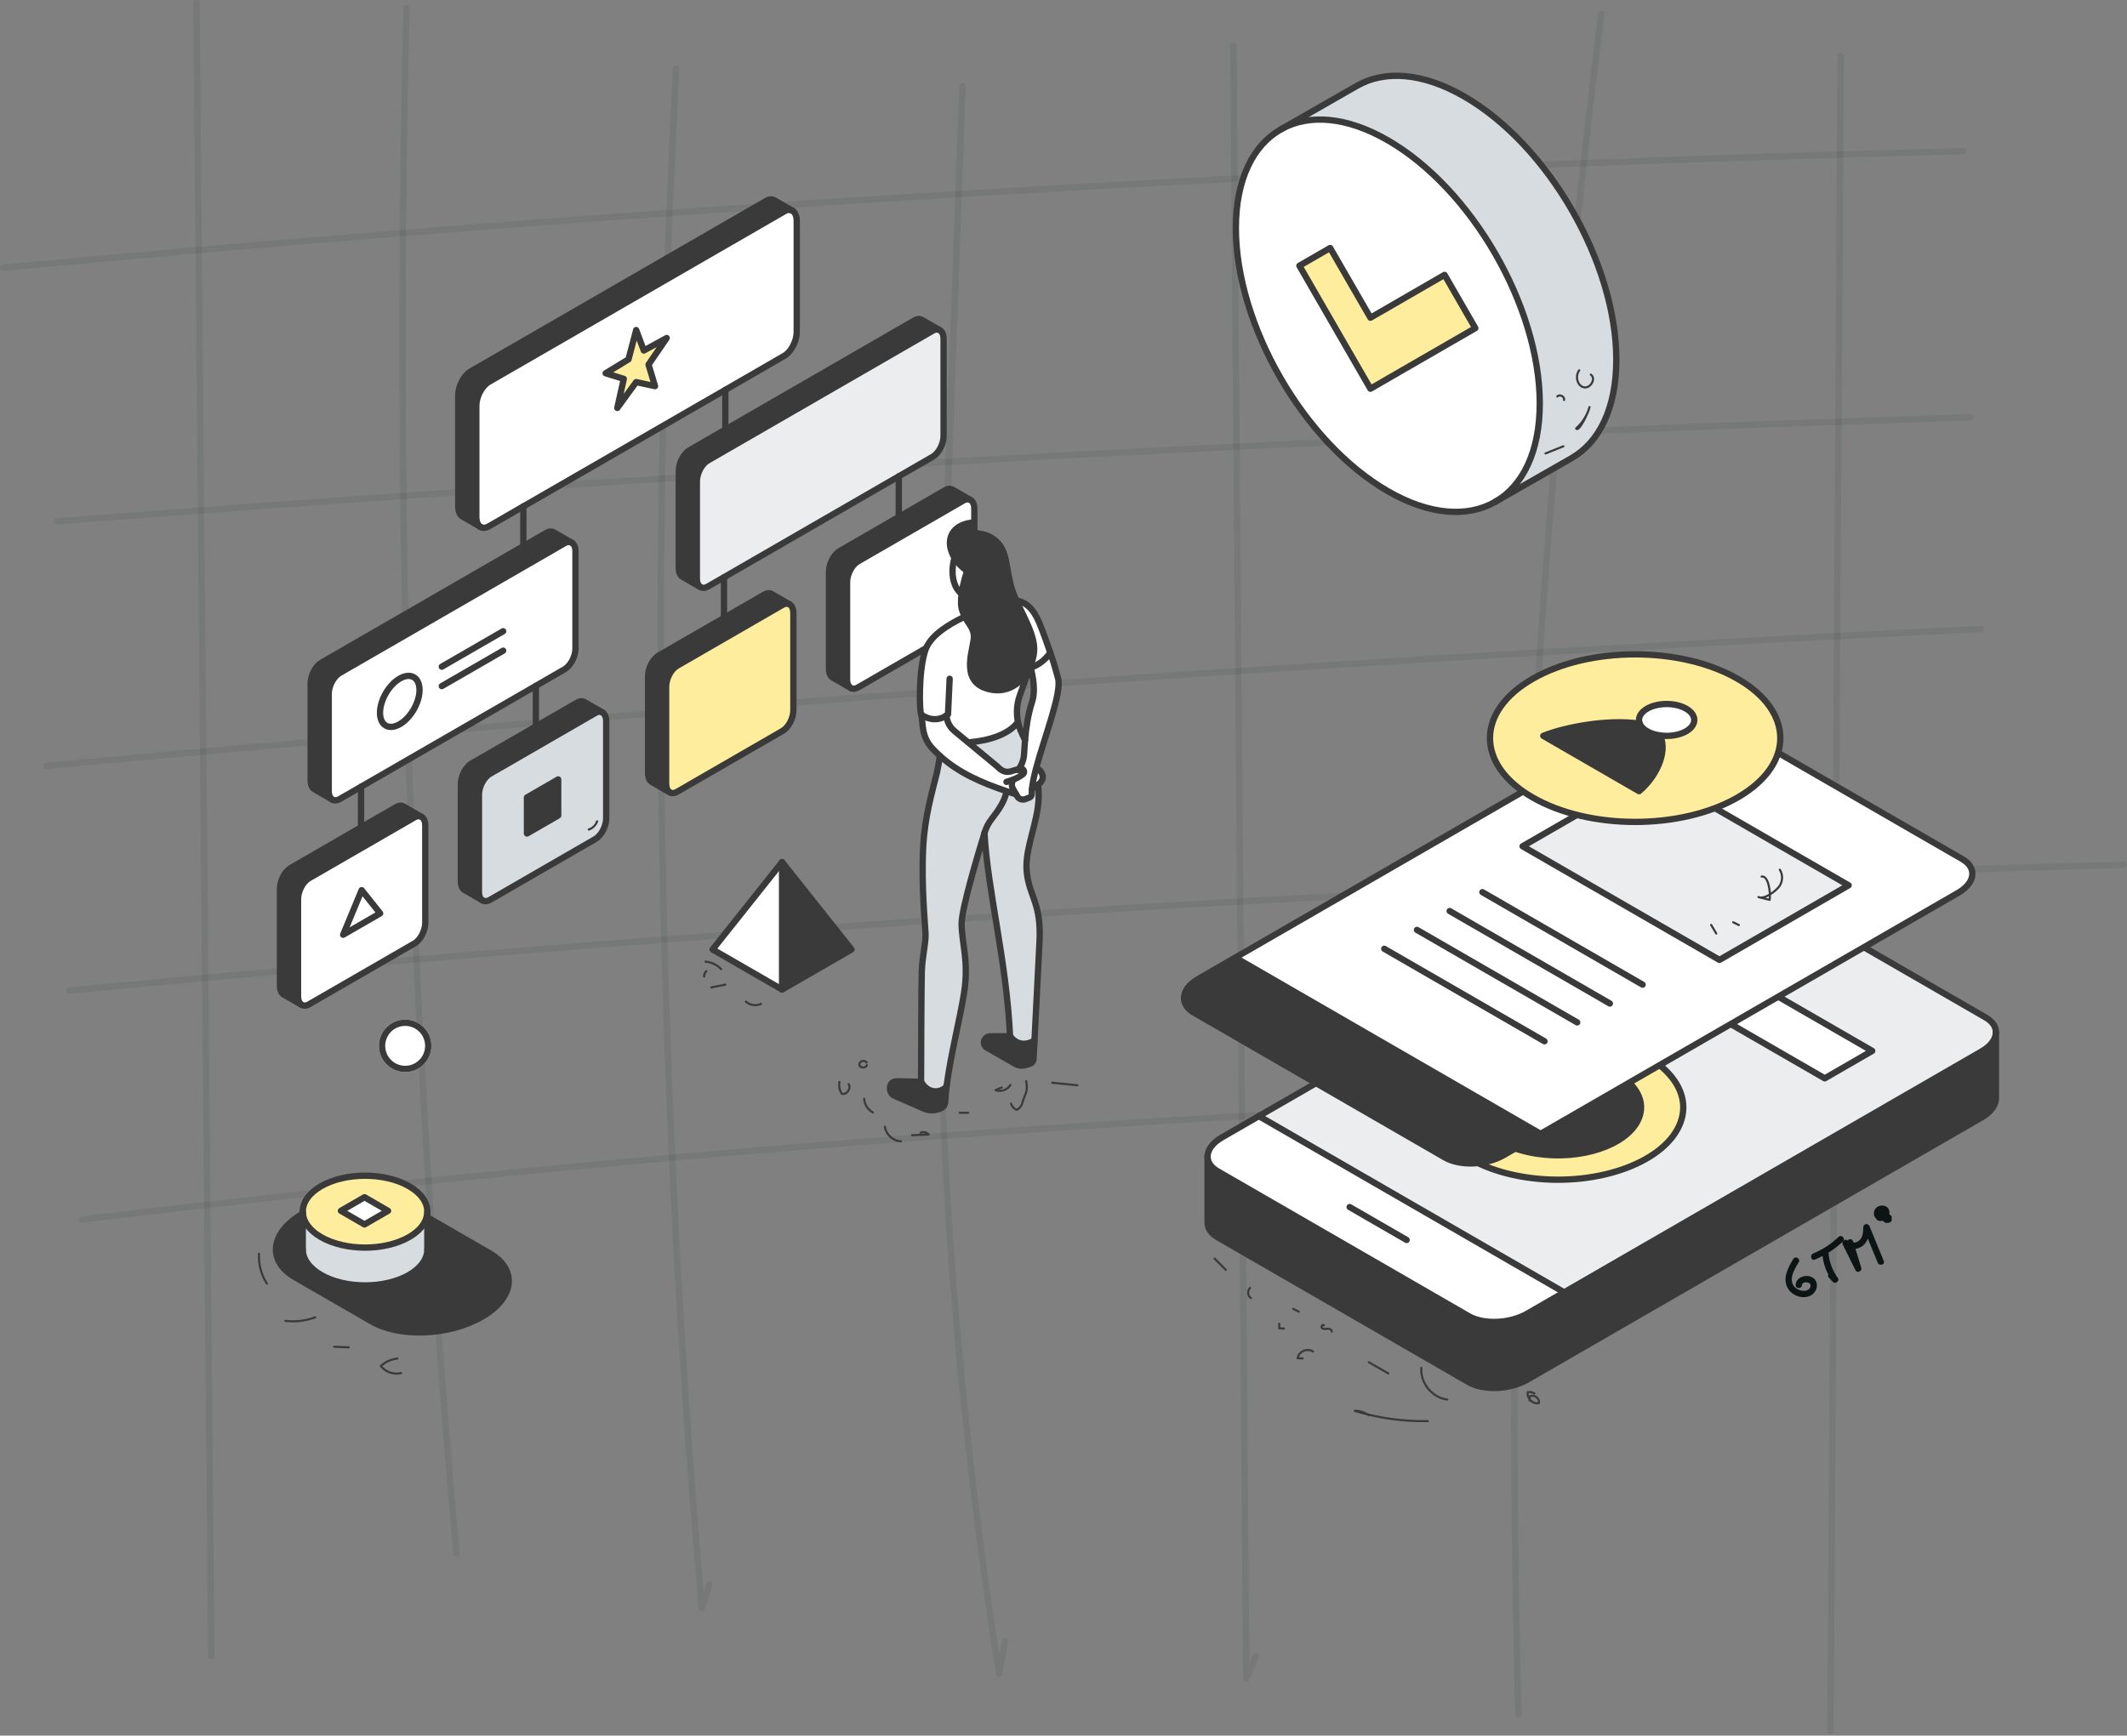 <?xml version="1.0" encoding="UTF-8"?><svg width="1012" height="826" viewBox="0 0 1012 826" fill="none" xmlns="http://www.w3.org/2000/svg">
<rect x="0" y="0" width="1012" height="826" fill="#808080" stroke="none"/>
<g clip-path="url(#clip0_530_2)">
<g opacity="0.08">
<path d="M320.2 32.55C315.18 127.84 312.71 223.26 312.84 318.68C312.97 414.1 315.69 509.52 320.99 604.79C323.97 658.38 327.78 711.93 332.39 765.4C332.53 767.05 334.8 767.48 335.34 765.8C336.54 762.03 337.74 758.26 338.94 754.48C339.53 752.64 336.63 751.85 336.05 753.68C334.85 757.45 333.65 761.22 332.45 765L335.4 765.4C327.21 670.33 321.57 575.04 318.53 479.67C315.49 384.3 315.03 288.84 317.16 193.44C318.36 139.78 320.38 86.14 323.21 32.54C323.31 30.61 320.31 30.62 320.21 32.54L320.2 32.55Z" fill="#0D1414"/>
</g>
<g opacity="0.08">
<path d="M456.46 41.06C452.89 140.44 448.62 239.82 446.15 339.23C443.7 437.79 445.4 536.26 454 634.51C458.76 688.87 465.42 743.05 473.9 796.95C474.13 798.4 476.54 798.37 476.79 796.95C477.73 791.78 478.67 786.62 479.61 781.45C479.95 779.56 477.06 778.75 476.72 780.65C475.78 785.82 474.84 790.98 473.9 796.15H476.79C461.53 699.1 452.27 601.13 449.16 502.94C446.05 404.85 449.91 306.77 453.43 208.74C455.44 152.84 457.44 96.95 459.45 41.05C459.52 39.12 456.52 39.12 456.45 41.05L456.46 41.06Z" fill="#0D1414"/>
</g>
<g opacity="0.08">
<path d="M585.32 21.71L587.72 325.4C588.52 426.3 589.32 527.19 590.11 628.09L591.46 798.91C591.46 800.28 593.64 801.11 594.26 799.67C595.76 796.15 597.26 792.63 598.76 789.12C599.51 787.36 596.93 785.83 596.17 787.61C594.67 791.13 593.17 794.65 591.67 798.16L594.47 798.92C593.67 697.69 592.87 596.46 592.07 495.23C591.27 394.33 590.47 293.44 589.68 192.54C589.23 135.6 588.78 78.66 588.33 21.72C588.31 19.79 585.31 19.79 585.33 21.72H585.32V21.71Z" fill="#0D1414"/>
</g>
<g opacity="0.08">
<path d="M760.36 6.61C747.31 111.28 737.32 216.32 730.44 321.57C723.56 426.82 719.78 532.27 719.11 637.75C718.73 697.08 719.35 756.41 720.93 815.72C720.98 817.65 723.98 817.65 723.93 815.72C721.12 710.28 721.39 604.76 724.78 499.34C728.17 393.92 734.66 288.6 744.25 183.56C749.64 124.48 756.03 65.48 763.37 6.61C763.61 4.7 760.61 4.72 760.37 6.61H760.36Z" fill="#0D1414"/>
</g>
<g opacity="0.08">
<path d="M874.25 26.54C873.62 130.47 872.99 234.4 872.36 338.34C871.73 441.94 871.1 545.54 870.48 649.14C870.13 707.44 869.77 765.73 869.42 824.03C869.41 825.96 872.41 825.96 872.42 824.03C873.05 720.1 873.68 616.17 874.31 512.23C874.94 408.63 875.57 305.03 876.19 201.43C876.54 143.13 876.9 84.84 877.25 26.54C877.26 24.61 874.26 24.61 874.25 26.54Z" fill="#0D1414"/>
</g>
<g opacity="0.08">
<path d="M1.44 128.96C122.87 117.53 244.46 107.72 366.15 99.57C487.18 91.46 608.33 84.97 729.53 80.1C797.75 77.36 865.99 75.14 934.25 73.43C936.18 73.38 936.18 70.38 934.25 70.43C812.32 73.49 690.43 78.18 568.63 84.51C447.49 90.81 326.43 98.74 205.5 108.29C137.44 113.67 69.41 119.56 1.44 125.96C-0.47 126.14 -0.48 129.14 1.44 128.96Z" fill="#0D1414"/>
</g>
<g opacity="0.08">
<path d="M27.05 249.64C145.52 240.42 264.07 232.28 382.69 225.22C500.98 218.19 619.33 212.23 737.72 207.36C804.38 204.62 871.05 202.22 937.74 200.15C939.67 200.09 939.67 197.09 937.74 197.15C818.97 200.82 700.23 205.57 581.55 211.41C463.2 217.23 344.9 224.14 226.68 232.12C160.12 236.62 93.58 241.46 27.06 246.63C25.15 246.78 25.13 249.78 27.06 249.63H27.05V249.64Z" fill="#0D1414"/>
</g>
<g opacity="0.08">
<path d="M22.13 366.02C141.87 354.79 261.71 344.61 381.63 335.52C500.89 326.48 620.23 318.5 739.63 311.58C807.29 307.66 874.97 304.09 942.67 300.85C944.59 300.76 944.6 297.76 942.67 297.85C822.54 303.6 702.47 310.41 582.46 318.31C463.12 326.16 343.85 335.07 224.66 345.05C157.12 350.7 89.61 356.7 22.14 363.03C20.23 363.21 20.22 366.21 22.14 366.03H22.13V366.02Z" fill="#0D1414"/>
</g>
<g opacity="0.08">
<path d="M33.05 472.92C159.89 460.77 286.88 450.31 414 441.56C541.12 432.81 668.35 425.77 795.65 420.43C867.26 417.43 938.89 414.97 1010.54 413.04C1012.47 412.99 1012.47 409.99 1010.54 410.04C883.17 413.47 755.85 418.58 628.61 425.41C501.38 432.24 374.24 440.78 247.23 451.02C175.79 456.78 104.39 463.08 33.05 469.91C31.15 470.09 31.13 473.09 33.05 472.91V472.92Z" fill="#0D1414"/>
</g>
<g opacity="0.08">
<path d="M38.97 581.91C153.89 567.99 269.08 556.33 384.46 546.97C499.18 537.67 614.09 530.63 729.09 525.87C793.86 523.19 858.66 521.23 923.47 519.98C925.4 519.94 925.4 516.94 923.47 516.98C807.73 519.21 692.04 523.71 576.48 530.53C461.58 537.3 346.82 546.35 232.28 557.66C167.77 564.03 103.33 571.12 38.97 578.92C37.08 579.15 37.05 582.15 38.97 581.92V581.91Z" fill="#0D1414"/>
</g>
<g opacity="0.08">
<path d="M91.97 1.45C92.89 103.95 93.81 206.45 94.73 308.95C95.65 411.12 96.56 513.28 97.48 615.45C98 673.02 98.51 730.6 99.03 788.17C99.05 790.1 102.05 790.1 102.03 788.17C101.11 685.67 100.19 583.17 99.27 480.67C98.35 378.5 97.44 276.34 96.52 174.17C96 116.6 95.49 59.02 94.97 1.45C94.95 -0.48 91.95 -0.48 91.97 1.45Z" fill="#0D1414"/>
</g>
<g opacity="0.08">
<path d="M191.95 3.91C189.61 99.72 189.38 195.57 191.28 291.39C193.18 387.21 197.21 482.98 203.35 578.62C206.8 632.23 210.91 685.8 215.68 739.31C215.85 741.22 218.85 741.24 218.68 739.31C210.17 643.85 203.75 548.21 199.47 452.47C195.19 356.73 193.03 260.9 193 165.06C192.98 111.34 193.64 57.62 194.95 3.91C195 1.98 192 1.98 191.95 3.91Z" fill="#0D1414"/>
</g>
<path d="M853.22 599.18C850.56 603.49 847.67 609.07 851.08 613.82C853.49 617.18 859.04 618.68 862.44 615.91C865.12 613.73 865.31 609.28 861.89 607.73C858.92 606.38 854.46 607.98 854.36 611.57C854.31 613.5 857.31 613.5 857.36 611.57C857.42 609.48 862.79 609.88 861.15 612.92C859.97 615.12 856.36 614.38 854.78 613.28C850.16 610.08 853.62 604.22 855.81 600.69C856.83 599.04 854.23 597.53 853.22 599.18Z" fill="#0D1414"/>
<path d="M867.03 596.5C867.37 601.36 869.01 605.81 871.84 609.79L874.2 607.97C873.57 607.31 872.95 606.64 872.32 605.98C870.99 604.57 868.87 606.7 870.2 608.1C870.83 608.76 871.45 609.43 872.08 610.09C873.22 611.3 875.44 609.68 874.44 608.27C871.93 604.74 870.35 600.85 870.04 596.5C869.91 594.58 866.9 594.57 867.04 596.5H867.03Z" fill="#0D1414"/>
<path d="M863.49 599.45C868.47 597.37 872.98 594.56 876.85 590.79C878.23 589.44 876.11 587.32 874.73 588.67C871.25 592.07 867.18 594.69 862.69 596.56C860.93 597.29 861.71 600.2 863.49 599.45Z" fill="#0D1414"/>
<path d="M878.88 591.63L882.71 604.2L885.45 603.04C883.43 598.95 881.4 594.87 879.38 590.78L877.02 592.6C879.14 594.84 882.57 594.95 885.23 593.55C888.79 591.69 889.39 587.64 889.56 584.02L886.61 584.42C888.87 589.92 891.13 595.42 893.38 600.92C894.1 602.68 897.01 601.91 896.27 600.12C894.01 594.62 891.75 589.12 889.5 583.62C888.88 582.11 886.64 582.23 886.55 584.02C886.45 586.06 886.42 588.65 884.79 590.2C883.31 591.61 880.63 592.08 879.12 590.48C877.9 589.19 876.04 590.83 876.76 592.3C878.78 596.39 880.81 600.47 882.83 604.56C883.59 606.09 886.06 605.02 885.57 603.4L881.74 590.83C881.18 588.99 878.28 589.77 878.85 591.63H878.88Z" fill="#0D1414"/>
<path d="M899.35 578.2C898.66 577.83 897.76 577.85 897.19 578.46C896.82 578.87 896.62 579.4 896.63 579.95C896.63 580.5 896.82 581.04 897.2 581.43C897.78 582.02 898.66 582.09 899.36 581.69C899.69 581.5 899.95 581.15 900.05 580.79C900.15 580.43 900.1 579.95 899.9 579.63C899.46 578.94 898.58 578.67 897.85 579.09C897.83 579.1 897.8 579.12 897.78 579.13L898.14 578.98C898.14 578.98 898.1 578.99 898.07 579L898.47 578.95H898.41L898.81 579C898.81 579 898.77 579 898.76 578.99L899.12 579.14C899.12 579.14 899.09 579.12 899.07 579.11L899.37 579.34C899.37 579.34 899.33 579.31 899.31 579.29L899.54 579.59C899.54 579.59 899.49 579.52 899.48 579.48L899.63 579.84C899.61 579.78 899.59 579.72 899.58 579.65L899.63 580.05V579.82L899.58 580.22C899.58 580.16 899.6 580.1 899.63 580.04L899.48 580.4C899.48 580.4 899.51 580.34 899.53 580.31L899.3 580.61C899.3 580.61 899.33 580.57 899.35 580.55L899.05 580.78C899.05 580.78 899.08 580.76 899.1 580.75L898.74 580.9C898.74 580.9 898.77 580.89 898.79 580.88L898.39 580.93H898.45L898.05 580.88C898.05 580.88 898.11 580.88 898.14 580.91L897.78 580.76C897.78 580.76 897.81 580.78 897.83 580.78C898.18 580.97 898.6 581.04 898.99 580.93C899.34 580.83 899.72 580.57 899.89 580.24C900.26 579.54 900.09 578.58 899.35 578.19V578.2Z" fill="#0D1414"/>
<path d="M898.76 581.25C900.49 577.15 893.36 575.11 892.66 579.1C892.56 579.69 892.71 580.52 893.35 580.79C895.98 581.92 899.07 579.85 898.99 576.92C898.9 573.84 895.28 572.92 893.07 574.51C890.86 576.1 891 579.69 893.87 580.57C894.97 580.91 896.25 580.76 897.25 580.2C898.32 579.6 899.46 577.95 898.74 576.71C896.92 573.6 891.68 577.23 893.76 580.12C894.23 580.78 895.07 581.09 895.81 580.66C896.46 580.28 896.82 579.27 896.35 578.61C896.03 578.17 896.4 579.01 896.24 578.89C896.19 578.85 896.44 578.63 896.41 578.65C896.38 578.68 896.66 578.46 896.67 578.53C896.7 578.66 896.01 578.1 896.39 578.54L895.95 577.48C895.97 577.28 895.88 577.49 895.95 577.46C895.86 577.51 895.75 577.64 895.62 577.69C895.38 577.78 895.01 577.8 894.75 577.72C894.52 577.65 894.45 577.62 894.44 577.48C894.43 577.34 894.48 577.2 894.74 577.01C895.05 576.77 895.39 576.67 895.75 576.72C895.81 576.72 895.97 576.81 896.01 577.05C896.07 577.43 895.27 578.4 894.87 578.22L895.56 579.91C895.61 579.61 895.43 579.91 895.49 579.88C895.56 579.85 895.36 579.91 895.39 579.95C895.5 579.93 895.48 579.92 895.33 579.95H895.62C895.36 579.91 895.76 579.98 895.81 580C895.94 580.04 896.07 580.19 896.16 580.19C896.07 580.06 896.08 580.06 896.16 580.21L896.11 580.09C896.02 579.83 896.16 579.76 896.02 580.11C895.37 581.66 898.1 582.83 898.76 581.27V581.25Z" fill="#0D1414"/>
<path d="M372.1 410.3L405.13 451.87L372.1 470.94V410.3Z" fill="#3A3A3A"/>
<path d="M372.1 410.3V470.94L339.05 451.87L372.1 410.3Z" fill="white"/>
<path d="M372.1 470.94L339.05 451.87L372.1 410.3L405.13 451.87L372.1 470.94Z" stroke="#3A3A3A" stroke-width="3" stroke-linecap="round" stroke-linejoin="round"/>
<path d="M372.1 410.3V470.94" stroke="#3A3A3A" stroke-width="3" stroke-linecap="round" stroke-linejoin="round"/>
<path d="M463.56 242.15V288.29C463.56 292.12 461.24 296.55 458.37 298.21L408.21 327.17C406.91 327.92 405.72 327.97 404.81 327.44C403.71 326.81 403.01 325.34 403.01 323.24V277.1C403.01 273.27 405.34 268.84 408.21 267.18L458.37 238.22C459.62 237.5 460.77 237.43 461.66 237.9L461.76 237.95C462.86 238.59 463.56 240.06 463.56 242.15Z" fill="white"/>
<path d="M453.18 232.98L461.67 237.89C460.78 237.42 459.63 237.49 458.38 238.21L408.22 267.17C405.35 268.83 403.02 273.27 403.02 277.09V323.23C403.02 325.32 403.71 326.79 404.82 327.43L396.23 322.48C395.13 321.84 394.43 320.37 394.43 318.28V272.14C394.43 268.31 396.75 263.88 399.62 262.22L427.64 246.04L449.78 233.26C451.08 232.51 452.27 232.47 453.18 232.99V232.98Z" fill="#3A3A3A"/>
<path d="M448.94 161.35V207.49C448.94 211.32 446.62 215.75 443.75 217.41L427.63 226.72L344.46 274.74L336.75 279.19C335.45 279.94 334.27 279.99 333.36 279.47C332.26 278.84 331.56 277.37 331.56 275.27V229.13C331.56 225.3 333.88 220.87 336.75 219.21L443.76 157.43C445.01 156.71 446.16 156.64 447.05 157.11L447.15 157.16C448.25 157.8 448.95 159.27 448.95 161.36L448.94 161.35Z" fill="#EBEDEF"/>
<path d="M438.56 152.18L447.05 157.09C446.16 156.62 445.01 156.69 443.76 157.41L336.75 219.19C333.88 220.85 331.56 225.29 331.56 229.11V275.25C331.56 277.35 332.25 278.82 333.36 279.45L324.76 274.49C323.66 273.85 322.96 272.38 322.96 270.29V224.15C322.96 220.32 325.29 215.89 328.15 214.23L345.1 204.44L435.16 152.45C436.46 151.7 437.65 151.66 438.56 152.18Z" fill="#3A3A3A"/>
<path d="M379.07 105.11V157.99C379.07 162.37 376.41 167.45 373.12 169.36L345.11 185.54L249.01 241.02L232.58 250.51C231.09 251.37 229.74 251.42 228.69 250.82L228.63 250.78C227.41 250.04 226.64 248.37 226.64 246.01V193.14C226.64 188.76 229.3 183.67 232.59 181.77L373.13 100.63C374.58 99.79 375.92 99.71 376.95 100.27L377.03 100.32C378.29 101.05 379.09 102.74 379.09 105.13L379.07 105.11ZM308.57 173.51L317.19 160.87L306.31 166.82L302.67 157.08L299.03 171.03L288.15 177.64L296.78 180.32L293.69 194.15L302.67 181.85L311.65 183.78L308.56 173.51H308.57Z" fill="white"/>
<path d="M377.48 291.84V337.98C377.48 341.81 375.16 346.24 372.29 347.9L322.13 376.86C320.83 377.61 319.64 377.65 318.74 377.13L318.53 377C317.56 376.31 316.94 374.89 316.94 372.93V326.78C316.94 322.95 319.26 318.52 322.13 316.86L372.29 287.9C373.55 287.17 374.72 287.1 375.62 287.58C376.76 288.19 377.48 289.68 377.48 291.82V291.84Z" fill="#FEED9D"/>
<path d="M368.41 95.34L376.93 100.26C375.9 99.7 374.57 99.78 373.11 100.62L232.57 181.76C229.29 183.65 226.62 188.74 226.62 193.13V246C226.62 248.36 227.4 250.03 228.61 250.77L220.08 245.84C218.83 245.12 218.02 243.43 218.02 241.03V188.16C218.02 183.78 220.68 178.69 223.97 176.79L364.51 95.65C366 94.78 367.36 94.73 368.4 95.33L368.41 95.34Z" fill="#3A3A3A"/>
<path d="M367.1 282.68L375.63 287.61C374.73 287.12 373.56 287.19 372.3 287.93L322.14 316.89C319.27 318.54 316.95 322.98 316.95 326.81V372.96C316.95 374.92 317.56 376.33 318.54 377.03L310.15 372.19C309.05 371.56 308.35 370.08 308.35 367.99V321.84C308.35 318.01 310.68 313.58 313.55 311.92L344.47 294.07L363.7 282.96C365 282.21 366.19 282.16 367.1 282.68Z" fill="#3A3A3A"/>
<path d="M317.2 160.87L308.57 173.51L311.66 183.78L302.68 181.85L293.7 194.15L296.79 180.31L288.16 177.64L299.04 171.02L302.68 157.07L306.32 166.82L317.2 160.87Z" fill="#FEED9D"/>
<path d="M288.42 343.27V389.41C288.42 393.24 286.09 397.67 283.22 399.33L233.07 428.29C231.77 429.04 230.58 429.08 229.67 428.56L229.46 428.43C228.49 427.73 227.87 426.31 227.87 424.35V378.21C227.87 374.38 230.2 369.95 233.07 368.29L283.22 339.33C284.48 338.6 285.65 338.53 286.55 339.01C287.7 339.62 288.42 341.11 288.42 343.25V343.27ZM265.59 388.11V370.94L250.72 379.52V396.69L265.59 388.11Z" fill="#D7DCE0"/>
<path d="M278.02 334.1L286.55 339.03C285.65 338.54 284.48 338.61 283.22 339.35L233.07 368.31C230.2 369.96 227.87 374.4 227.87 378.23V424.37C227.87 426.33 228.48 427.74 229.46 428.45L221.08 423.61C219.98 422.98 219.28 421.5 219.28 419.41V373.27C219.28 369.44 221.6 365.01 224.47 363.35L254.96 345.76L274.64 334.4C275.94 333.64 277.12 333.6 278.03 334.12L278.02 334.1Z" fill="#3A3A3A"/>
<path d="M273.8 262.47V308.61C273.8 312.44 271.47 316.87 268.61 318.53L254.95 326.42L171.78 374.43L161.6 380.3C160.3 381.05 159.11 381.1 158.2 380.57C157.1 379.94 156.4 378.47 156.4 376.37V330.23C156.4 326.4 158.73 321.97 161.6 320.31L268.61 258.54C269.87 257.81 271.04 257.74 271.93 258.22C273.08 258.83 273.8 260.32 273.8 262.46V262.47ZM190.19 344.67C195.39 341.67 199.59 334.38 199.59 328.38C199.59 322.38 195.39 319.95 190.19 322.96C184.99 325.96 180.79 333.24 180.79 339.24C180.79 345.24 184.99 347.67 190.19 344.67Z" fill="white"/>
<path d="M263.42 253.3L271.94 258.23C271.05 257.74 269.88 257.81 268.62 258.55L161.61 320.32C158.74 321.98 156.41 326.42 156.41 330.24V376.38C156.41 378.47 157.1 379.94 158.21 380.58L149.62 375.63C148.52 374.99 147.82 373.52 147.82 371.43V325.29C147.82 321.46 150.14 317.03 153.01 315.37L249 259.96L260.02 253.6C261.32 252.84 262.51 252.8 263.42 253.32V253.3Z" fill="#3A3A3A"/>
<path d="M265.58 370.94V388.11L250.72 396.69V379.52L265.58 370.94Z" fill="#3A3A3A"/>
<path d="M202.34 392.96V439.1C202.34 442.93 200.02 447.37 197.15 449.02L146.99 477.98C145.69 478.73 144.51 478.77 143.6 478.25L143.39 478.12C142.41 477.43 141.8 476.01 141.8 474.05V427.91C141.8 424.08 144.12 419.64 146.99 417.99L197.15 389.03C198.38 388.32 199.5 388.24 200.4 388.68L200.54 388.76C201.64 389.38 202.34 390.85 202.34 392.96ZM180.87 434.69L172.07 423.64L163.27 444.85L180.86 434.69H180.87Z" fill="white"/>
<path d="M200.54 388.77L200.4 388.69C200.45 388.71 200.5 388.74 200.54 388.77Z" fill="white"/>
<path d="M191.96 383.8L200.4 388.68C199.51 388.24 198.38 388.32 197.15 389.03L146.99 417.99C144.12 419.64 141.8 424.09 141.8 427.91V474.05C141.8 476.01 142.4 477.42 143.39 478.12L135 473.28C133.9 472.65 133.2 471.18 133.2 469.08V422.93C133.2 419.11 135.53 414.67 138.39 413.01L171.78 393.73L188.55 384.05C189.85 383.3 191.04 383.25 191.95 383.78L191.96 383.8Z" fill="#3A3A3A"/>
<path d="M199.6 328.37C199.6 334.37 195.4 341.67 190.2 344.66C185 347.66 180.8 345.23 180.8 339.23C180.8 333.23 185 325.94 190.2 322.95C195.4 319.95 199.6 322.38 199.6 328.37Z" fill="white"/>
<path d="M172.07 423.64L180.87 434.69L163.27 444.85L172.07 423.64Z" fill="white"/>
<path d="M228.62 250.77C227.4 250.03 226.63 248.36 226.63 246V193.13C226.63 188.75 229.29 183.66 232.58 181.76L373.12 100.62C374.57 99.78 375.91 99.7 376.94 100.26" stroke="#3A3A3A" stroke-width="3" stroke-linecap="round" stroke-linejoin="round"/>
<path d="M249 241.01L232.57 250.49C231.08 251.35 229.73 251.4 228.68 250.8" stroke="#3A3A3A" stroke-width="3" stroke-linecap="round" stroke-linejoin="round"/>
<path d="M377.01 100.3C378.27 101.03 379.07 102.72 379.07 105.11V157.99C379.07 162.37 376.41 167.45 373.12 169.36L345.11 185.54L249.01 241.02" stroke="#3A3A3A" stroke-width="3" stroke-linecap="round" stroke-linejoin="round"/>
<path d="M317.2 160.87L308.57 173.51L311.66 183.78L302.68 181.85L293.7 194.15L296.79 180.31L288.16 177.64L299.04 171.02L302.68 157.07L306.32 166.82L317.2 160.87Z" stroke="#3A3A3A" stroke-width="3" stroke-linecap="round" stroke-linejoin="round"/>
<path d="M271.93 258.23C273.08 258.84 273.8 260.33 273.8 262.47V308.61C273.8 312.44 271.47 316.87 268.61 318.53L254.95 326.42L171.78 374.43L161.6 380.3C160.3 381.05 159.11 381.1 158.2 380.57C157.1 379.94 156.4 378.47 156.4 376.37V330.23C156.4 326.4 158.73 321.97 161.6 320.31L268.61 258.54C269.87 257.81 271.04 257.74 271.93 258.22V258.23Z" stroke="#3A3A3A" stroke-width="3" stroke-linecap="round" stroke-linejoin="round"/>
<path d="M447.05 157.09C446.16 156.62 445.01 156.69 443.76 157.41L336.75 219.19C333.88 220.85 331.56 225.29 331.56 229.11V275.25C331.56 277.35 332.25 278.82 333.36 279.45C334.27 279.97 335.45 279.92 336.75 279.17L344.46 274.72L427.63 226.7L443.75 217.39C446.62 215.74 448.94 211.3 448.94 207.47V161.33C448.94 159.24 448.25 157.77 447.14 157.13" stroke="#3A3A3A" stroke-width="3" stroke-linecap="round" stroke-linejoin="round"/>
<path d="M143.39 478.13C142.41 477.44 141.8 476.02 141.8 474.06V427.92C141.8 424.09 144.12 419.65 146.99 418L197.15 389.04C198.38 388.33 199.5 388.25 200.4 388.69C200.45 388.71 200.5 388.74 200.54 388.77C201.64 389.39 202.34 390.86 202.34 392.97V439.11C202.34 442.94 200.02 447.38 197.15 449.03L146.99 477.99C145.69 478.74 144.51 478.78 143.6 478.26" stroke="#3A3A3A" stroke-width="3" stroke-linecap="round" stroke-linejoin="round"/>
<path d="M461.67 237.89C460.78 237.42 459.63 237.49 458.38 238.21L408.22 267.17C405.35 268.83 403.02 273.27 403.02 277.09V323.23C403.02 325.32 403.71 326.79 404.82 327.43C405.73 327.96 406.92 327.91 408.22 327.16L458.38 298.2C461.25 296.55 463.57 292.11 463.57 288.28V242.14C463.57 240.05 462.88 238.58 461.77 237.94" stroke="#3A3A3A" stroke-width="3" stroke-linecap="round" stroke-linejoin="round"/>
<path d="M229.67 428.56C230.58 429.08 231.77 429.04 233.07 428.29L283.22 399.33C286.09 397.67 288.42 393.23 288.42 389.41V343.27C288.42 341.13 287.7 339.64 286.55 339.03C285.65 338.54 284.48 338.61 283.22 339.35L233.07 368.31C230.2 369.96 227.87 374.4 227.87 378.23V424.37C227.87 426.33 228.48 427.74 229.46 428.45" stroke="#3A3A3A" stroke-width="3" stroke-linecap="round" stroke-linejoin="round"/>
<path d="M318.53 377.01C317.56 376.32 316.94 374.9 316.94 372.94V326.79C316.94 322.96 319.26 318.53 322.13 316.87L372.29 287.91C373.55 287.18 374.72 287.11 375.62 287.59C376.76 288.2 377.48 289.69 377.48 291.83V337.97C377.48 341.8 375.16 346.23 372.29 347.89L322.13 376.85C320.83 377.6 319.64 377.64 318.74 377.12" stroke="#3A3A3A" stroke-width="3" stroke-linecap="round" stroke-linejoin="round"/>
<path d="M199.6 328.37C199.6 322.38 195.4 319.94 190.2 322.95C185 325.95 180.8 333.23 180.8 339.23C180.8 345.23 185 347.66 190.2 344.66C195.4 341.66 199.6 334.37 199.6 328.37Z" stroke="#3A3A3A" stroke-width="3" stroke-linecap="round" stroke-linejoin="round"/>
<path d="M210.2 317.28L239.4 300.42" stroke="#3A3A3A" stroke-width="3" stroke-linecap="round" stroke-linejoin="round"/>
<path d="M210.2 326.53L239.4 309.67" stroke="#3A3A3A" stroke-width="3" stroke-linecap="round" stroke-linejoin="round"/>
<path d="M180.87 434.69L172.07 423.64L163.27 444.85L180.87 434.69Z" stroke="#3A3A3A" stroke-width="3" stroke-linecap="round" stroke-linejoin="round"/>
<path d="M265.58 370.94L250.72 379.52V396.69L265.58 388.11V370.94Z" stroke="#3A3A3A" stroke-width="3" stroke-linecap="round" stroke-linejoin="round"/>
<path d="M228.68 250.8L228.62 250.76L220.09 245.83C218.84 245.11 218.03 243.42 218.03 241.02V188.15C218.03 183.77 220.69 178.68 223.98 176.78L364.52 95.64C366.01 94.77 367.37 94.72 368.41 95.32L376.93 100.24L377.01 100.29" stroke="#3A3A3A" stroke-width="3" stroke-linecap="round" stroke-linejoin="round"/>
<path d="M447.15 157.15L447.05 157.1L438.56 152.19C437.65 151.67 436.46 151.71 435.16 152.46L345.1 204.45L328.15 214.24C325.29 215.9 322.96 220.34 322.96 224.16V270.3C322.96 272.39 323.65 273.86 324.76 274.5L333.36 279.46" stroke="#3A3A3A" stroke-width="3" stroke-linecap="round" stroke-linejoin="round"/>
<path d="M158.2 380.58L149.61 375.62C148.51 374.98 147.81 373.51 147.81 371.42V325.28C147.81 321.45 150.13 317.02 153 315.36L248.99 259.95L260.01 253.59C261.31 252.83 262.5 252.79 263.41 253.31L271.93 258.24L272 258.28" stroke="#3A3A3A" stroke-width="3" stroke-linecap="round" stroke-linejoin="round"/>
<path d="M200.54 388.77L200.4 388.69L191.96 383.81C191.05 383.28 189.86 383.33 188.56 384.08L171.79 393.76L138.4 413.04C135.54 414.69 133.21 419.14 133.21 422.96V469.11C133.21 471.2 133.9 472.67 135.01 473.31L143.4 478.15L143.61 478.28" stroke="#3A3A3A" stroke-width="3" stroke-linecap="round" stroke-linejoin="round"/>
<path d="M286.62 339.06L286.55 339.02L278.02 334.09C277.11 333.57 275.93 333.61 274.63 334.37L254.95 345.73L224.46 363.32C221.59 364.98 219.27 369.42 219.27 373.24V419.38C219.27 421.47 219.96 422.95 221.07 423.58L229.45 428.42L229.66 428.55" stroke="#3A3A3A" stroke-width="3" stroke-linecap="round" stroke-linejoin="round"/>
<path d="M375.7 287.64L375.63 287.6L367.1 282.67C366.19 282.15 365 282.2 363.7 282.95L344.47 294.06L313.55 311.91C310.68 313.56 308.35 318 308.35 321.83V367.98C308.35 370.06 309.04 371.54 310.15 372.18L318.54 377.02L318.75 377.15" stroke="#3A3A3A" stroke-width="3" stroke-linecap="round" stroke-linejoin="round"/>
<path d="M404.81 327.44L396.22 322.48C395.12 321.84 394.42 320.37 394.42 318.28V272.14C394.42 268.31 396.74 263.88 399.61 262.22L427.63 246.04L449.77 233.26C451.07 232.51 452.26 232.47 453.17 232.99L461.66 237.9L461.76 237.95" stroke="#3A3A3A" stroke-width="3" stroke-linecap="round" stroke-linejoin="round"/>
<path d="M249 241.01V259.94V264.37" stroke="#3A3A3A" stroke-width="3" stroke-linecap="round" stroke-linejoin="round"/>
<path d="M345.1 185.53V204.45V209.01" stroke="#3A3A3A" stroke-width="3" stroke-linecap="round" stroke-linejoin="round"/>
<path d="M171.78 398.69V393.76V374.43" stroke="#3A3A3A" stroke-width="3" stroke-linecap="round" stroke-linejoin="round"/>
<path d="M254.96 351.26V345.74V326.42" stroke="#3A3A3A" stroke-width="3" stroke-linecap="round" stroke-linejoin="round"/>
<path d="M344.46 299V294.06V274.74" stroke="#3A3A3A" stroke-width="3" stroke-linecap="round" stroke-linejoin="round"/>
<path d="M427.63 251.56V246.04V226.71" stroke="#3A3A3A" stroke-width="3" stroke-linecap="round" stroke-linejoin="round"/>
<path d="M427.04 514.62C424.4 514.57 423.13 516.08 423.49 518.7C423.65 519.94 424.45 521 425.6 521.5L439.6 527.61C441.57 528.48 443.79 528.65 445.87 528.07C446.17 527.98 446.47 527.9 446.78 527.8C449 527.11 449.72 525.86 449.81 523.54C449.9 521.42 450.11 519.07 450.43 516.53C450.18 518.72 442.63 522.45 438.23 514.86L427.05 514.62H427.04Z" fill="#3A3A3A"/>
<path d="M450.28 340.53C450.56 342.76 451.32 345.6 454.2 347.97L461.07 353.65L461.42 353.23C470.64 352.46 480.09 349.47 484.35 343.59C483.47 339.43 483.75 335.07 485.2 331C485.2 331 487.68 324.02 489.81 318.01C489.93 317.67 490.05 317.33 490.17 316.99C490.25 317.26 490.32 317.52 490.38 317.8C494.18 316.41 497.32 314.09 499.7 310.6C498.38 306.74 496.31 300.87 494.46 296.38C491.77 289.88 487.88 285.67 481.56 285.67C479.55 285.67 477.31 286.09 474.79 287C448.27 296.5 442.27 303.82 440.25 309.44C436.87 319.57 437.49 339.09 438.26 339.95C439.09 340.88 444.73 344.34 450.27 340.53H450.28Z" fill="white"/>
<path d="M438.58 462.29C438.34 469.52 438.23 514.86 438.23 514.86C442.63 522.45 450.18 518.72 450.43 516.53C452.15 502.85 456.88 484.16 458.71 472.38C461.08 457.11 457.4 448.33 457.53 439.33C457.62 432.09 465.39 406.19 468.42 396.36C468.46 396.25 468.49 396.13 468.52 396.03C469.22 393.77 470.33 391.66 471.78 389.81C475.43 385.12 477.61 381.65 478.71 377.56L479.04 376.6C467.18 372.58 456.31 367.96 447.22 359.74C446.72 363.3 446.11 366.08 445.75 367.94C443.35 377.56 440.06 388.72 439.29 402.69C438.26 421.57 440.29 441 440.38 444.42C440.5 449.28 438.84 455.08 438.6 462.3L438.58 462.29Z" fill="#D7DCE0"/>
<path d="M461.42 353.24L461.07 353.66L474.37 364.66C474.98 365.04 477.13 368.27 481.12 367.07L484.25 366.12L484.85 365.94L485.78 364.21C486.63 362.62 487.11 360.86 487.22 359.07C487.25 358.61 487.27 358.14 487.31 357.64C487.41 356.01 487.53 354.19 487.69 352.26C487.17 351.08 486.63 349.92 486.09 348.78C485.3 347.11 484.72 345.37 484.35 343.6C480.09 349.48 470.64 352.47 461.42 353.24Z" fill="#D7DCE0"/>
<path d="M468.41 396.35C469.77 423.13 478.91 457.23 480.57 493.17C485.64 499.79 492.2 495.17 492.2 495.17C492.86 482.17 493.96 460.39 494.58 448.19C495.5 430.02 489.95 426.98 488.57 415.57C487.37 405.72 492.25 395.16 493.79 384.24C494.3 380.6 494.3 377.01 493.92 373.5C493 374.28 491.94 374.95 491 375.47C490.92 376.31 490.89 377.08 490.91 377.79C490.93 378.57 490.49 379.27 489.78 379.56L487.86 380.3C487.86 380.3 487.81 380.32 487.78 380.33C486.34 380.86 484.71 380.27 483.95 378.92L483.45 378.04C481.96 377.55 480.48 377.07 479.01 376.57L478.68 377.53C477.58 381.62 475.4 385.08 471.75 389.78C470.3 391.64 469.19 393.74 468.49 396C468.46 396.1 468.43 396.22 468.39 396.33L468.41 396.35Z" fill="#D7DCE0"/>
<path d="M468.67 494.52C467.71 495.86 468.11 497.74 469.55 498.56L482.97 506.28C484.49 507.16 486.32 507.38 488.02 506.88L489.86 506.35C490.95 506.03 491.72 505.06 491.77 503.93C491.87 502.1 492.02 499.02 492.22 495.18C492.22 495.18 485.66 499.8 480.59 493.18L471.15 493.23C470.16 493.23 469.25 493.71 468.67 494.52Z" fill="#3A3A3A"/>
<path d="M481.98 375.48C481.27 374.23 481.24 372.7 481.92 371.43L481.98 371.31L481.89 371.07C483.56 370.45 484.95 369.75 486.58 368.55C487.03 368.21 487.28 367.67 487.21 367.12C487.08 366.16 486.11 365.55 485.17 365.83L484.83 365.93L484.23 366.11L481.1 367.06C477.11 368.26 474.96 365.02 474.35 364.65L461.05 353.65L454.18 347.97C451.3 345.6 450.54 342.76 450.26 340.53C444.72 344.34 439.08 340.88 438.25 339.95C439.29 344.05 438.12 350.27 443.5 356.09C444.69 357.38 445.92 358.59 447.18 359.73C456.26 367.94 467.14 372.57 479 376.59C480.47 377.08 481.95 377.57 483.44 378.06L481.96 375.48H481.98Z" fill="white"/>
<path d="M485.77 364.21L484.84 365.94L485.18 365.84C486.12 365.56 487.09 366.17 487.22 367.13C487.28 367.68 487.04 368.22 486.59 368.56C484.96 369.77 483.57 370.46 481.9 371.08L481.99 371.32L481.93 371.44C481.26 372.71 481.28 374.24 481.99 375.49L483.47 378.07L483.97 378.95C484.73 380.3 486.36 380.89 487.8 380.36C487.83 380.36 487.85 380.34 487.88 380.33L489.8 379.59C490.51 379.3 490.95 378.59 490.93 377.82C490.91 377.11 490.93 376.34 491.02 375.5C491.27 372.74 492.02 369.31 493.03 365.5C497.04 350.45 505.25 329.73 503.44 322.93C502.7 320.12 501.9 317.39 501.09 314.71C501.09 314.71 500.55 313.06 499.72 310.63C497.34 314.12 494.2 316.44 490.4 317.83C491.33 321.32 491.9 324.88 491.9 328.1C491.9 330.28 491.64 332.3 491.07 334.06C489.06 340.16 488.19 346.72 487.71 352.28C487.55 354.22 487.43 356.03 487.33 357.66C487.29 358.15 487.27 358.62 487.24 359.09C487.13 360.88 486.64 362.64 485.8 364.23L485.77 364.21Z" fill="white"/>
<path d="M489.82 318.02C490.02 317.95 490.2 317.89 490.39 317.81C490.33 317.54 490.26 317.27 490.18 317C490.06 317.34 489.94 317.67 489.82 318.02Z" fill="white"/>
<path d="M491.01 375.48C491.95 374.96 493.02 374.3 493.93 373.51C495.23 372.4 496.23 371.06 496.12 369.63C495.97 367.66 494.6 366.35 493.29 365.55L493.01 365.48C491.99 369.29 491.25 372.72 491 375.48H491.01Z" fill="white"/>
<path d="M447.2 359.74C446.7 363.29 446.09 366.07 445.73 367.93C443.33 377.55 440.04 388.71 439.27 402.68C438.24 421.56 440.27 440.99 440.36 444.41C440.48 449.27 438.82 455.07 438.58 462.29C438.34 469.52 438.23 514.86 438.23 514.86L427.05 514.62C424.41 514.57 423.14 516.08 423.5 518.7C423.66 519.94 424.46 521 425.61 521.5L439.61 527.61C441.58 528.48 443.8 528.65 445.88 528.07C446.18 527.98 446.48 527.9 446.79 527.8C449.01 527.11 449.73 525.86 449.82 523.54C449.91 521.42 450.12 519.07 450.44 516.53C452.16 502.85 456.89 484.16 458.72 472.38C461.09 457.11 457.41 448.33 457.54 439.33C457.63 432.09 465.4 406.19 468.43 396.36C468.47 396.25 468.5 396.13 468.53 396.03C469.23 393.77 470.34 391.66 471.79 389.81C475.44 385.12 477.62 381.65 478.72 377.56" stroke="#3A3A3A" stroke-width="3" stroke-linecap="round" stroke-linejoin="round"/>
<path d="M468.41 396.35C469.77 423.13 478.91 457.23 480.57 493.17L471.13 493.22C470.14 493.22 469.23 493.7 468.65 494.51C467.69 495.85 468.09 497.73 469.53 498.55L482.95 506.27C484.47 507.15 486.3 507.37 488 506.87L489.84 506.34C490.93 506.02 491.7 505.05 491.75 503.92C491.85 502.09 492 499.01 492.2 495.17C492.86 482.17 493.96 460.39 494.58 448.19C495.5 430.02 489.95 426.98 488.57 415.57C487.37 405.72 492.25 395.16 493.79 384.24C494.3 380.6 494.3 377.01 493.92 373.5" stroke="#3A3A3A" stroke-width="3" stroke-linecap="round" stroke-linejoin="round"/>
<path d="M489.82 318.02C489.94 317.68 490.06 317.34 490.18 317C490.26 317.27 490.33 317.53 490.39 317.81C491.32 321.3 491.89 324.86 491.89 328.08C491.89 330.26 491.63 332.28 491.06 334.04C489.05 340.14 488.18 346.7 487.7 352.26C487.54 354.2 487.42 356.01 487.32 357.64C487.28 358.13 487.26 358.6 487.23 359.07C487.12 360.86 486.63 362.62 485.79 364.21L484.86 365.94L484.54 366.54" stroke="#3A3A3A" stroke-width="3" stroke-linecap="round" stroke-linejoin="round"/>
<path d="M487.69 352.26C487.17 351.08 486.63 349.92 486.09 348.78C485.3 347.11 484.72 345.37 484.35 343.6C483.47 339.44 483.75 335.08 485.2 331.01C485.2 331.01 487.68 324.03 489.81 318.02" stroke="#3A3A3A" stroke-width="3" stroke-linecap="round" stroke-linejoin="round"/>
<path d="M492.21 495.18C492.21 495.18 485.65 499.8 480.58 493.18" stroke="#3A3A3A" stroke-width="3" stroke-linecap="round" stroke-linejoin="round"/>
<path d="M450.43 516.52C450.18 518.71 442.63 522.44 438.23 514.85" stroke="#3A3A3A" stroke-width="3" stroke-linecap="round" stroke-linejoin="round"/>
<path d="M484.35 343.6C480.09 349.48 470.64 352.47 461.42 353.24" stroke="#3A3A3A" stroke-width="3" stroke-linecap="round" stroke-linejoin="round"/>
<path d="M451.83 323.04L451.05 339.95C450.79 340.16 450.54 340.35 450.28 340.53C444.74 344.34 439.1 340.88 438.27 339.95C437.5 339.09 436.88 319.57 440.26 309.44C442.28 303.82 448.28 296.5 474.8 287C477.32 286.09 479.56 285.67 481.57 285.67C487.89 285.67 491.78 289.89 494.47 296.38C496.32 300.86 498.39 306.73 499.71 310.6C500.54 313.04 501.08 314.68 501.08 314.68C501.9 317.36 502.69 320.1 503.43 322.9C505.24 329.7 497.04 350.42 493.02 365.46C492 369.28 491.26 372.71 491.01 375.47C490.93 376.31 490.9 377.08 490.92 377.79C490.94 378.57 490.5 379.27 489.79 379.56L487.87 380.3C487.87 380.3 487.82 380.32 487.79 380.33C486.35 380.86 484.72 380.27 483.96 378.92L483.46 378.04L481.98 375.46C481.27 374.21 481.24 372.68 481.92 371.41L481.98 371.29" stroke="#3A3A3A" stroke-width="3" stroke-linecap="round" stroke-linejoin="round"/>
<path d="M438.27 339.95C439.31 344.05 438.14 350.27 443.52 356.09C444.71 357.38 445.94 358.59 447.2 359.73C456.28 367.94 467.16 372.57 479.02 376.59C480.49 377.08 481.97 377.57 483.46 378.06" stroke="#3A3A3A" stroke-width="3" stroke-linecap="round" stroke-linejoin="round"/>
<path d="M491.02 375.48C491.96 374.96 493.03 374.3 493.94 373.51C495.24 372.4 496.24 371.06 496.13 369.63C495.98 367.66 494.61 366.35 493.3 365.55" stroke="#3A3A3A" stroke-width="3" stroke-linecap="round" stroke-linejoin="round"/>
<path d="M478.87 372.12C479.83 371.81 480.66 371.53 481.45 371.25C481.6 371.2 481.75 371.14 481.9 371.08C483.57 370.46 484.96 369.76 486.59 368.56C487.04 368.22 487.29 367.68 487.22 367.13C487.09 366.17 486.12 365.56 485.18 365.84L484.84 365.94L484.24 366.12L481.11 367.07C477.12 368.27 474.97 365.03 474.36 364.66L461.06 353.66L454.19 347.98C451.31 345.61 450.55 342.77 450.27 340.54" stroke="#3A3A3A" stroke-width="3" stroke-linecap="round" stroke-linejoin="round"/>
<path d="M499.71 310.6C497.33 314.09 494.19 316.41 490.39 317.8C490.2 317.88 490.01 317.94 489.82 318.01" stroke="#3A3A3A" stroke-width="3" stroke-linecap="round" stroke-linejoin="round"/>
<path d="M454.12 265.44C452.31 272.11 453.1 279.07 457.5 282.66C458.21 277.15 460.13 271.74 460.13 271.74C457.55 269.94 455.5 267.74 454.11 265.44H454.12Z" fill="white"/>
<path d="M462.14 248.73C451.59 250.25 449.85 258.39 454.13 265.44C455.52 267.74 457.57 269.94 460.15 271.74C460.15 271.74 458.22 277.16 457.52 282.66C457.15 285.55 457.1 288.47 457.86 290.64C460.06 296.94 462.71 297.34 463.36 302.3C464.01 307.25 455.8 323.74 469.77 327.78C483.74 331.84 492.15 317.9 492.06 308.68C491.97 299.45 483.14 287.83 480.73 277.77C478.32 267.71 479.12 261.38 472.74 256.57C466.37 251.77 458.89 256.11 462.15 248.73H462.14Z" fill="#3A3A3A"/>
<path d="M457.51 282.66C457.14 285.55 457.09 288.47 457.85 290.64C460.05 296.94 462.7 297.34 463.35 302.3C464 307.25 455.79 323.74 469.76 327.78C483.73 331.84 492.14 317.9 492.05 308.68C491.96 299.45 483.13 287.83 480.72 277.77C478.31 267.71 479.11 261.38 472.73 256.57C466.36 251.77 458.88 256.11 462.14 248.73C451.59 250.25 449.85 258.39 454.13 265.44C455.52 267.74 457.57 269.94 460.15 271.74C460.15 271.74 458.22 277.16 457.52 282.66H457.51Z" stroke="#3A3A3A" stroke-width="3" stroke-linecap="round" stroke-linejoin="round"/>
<path d="M454.12 265.44C452.31 272.11 453.1 279.07 457.5 282.66" stroke="#3A3A3A" stroke-width="3" stroke-linecap="round" stroke-linejoin="round"/>
<path d="M192.77 508.73C198.84 508.73 203.76 503.81 203.76 497.74C203.76 491.67 198.84 486.75 192.77 486.75C186.7 486.75 181.78 491.67 181.78 497.74C181.78 503.81 186.7 508.73 192.77 508.73Z" fill="white" stroke="white" stroke-width="3" stroke-linecap="round" stroke-linejoin="round"/>
<path d="M192.77 508.73C198.84 508.73 203.76 503.81 203.76 497.74C203.76 491.67 198.84 486.75 192.77 486.75C186.7 486.75 181.78 491.67 181.78 497.74C181.78 503.81 186.7 508.73 192.77 508.73Z" fill="white" stroke="#3A3A3A" stroke-width="3" stroke-linecap="round" stroke-linejoin="round"/>
<path d="M949.63 491.28V522.7C949.63 525.86 947.32 529.21 942.81 531.81L726.65 656.61C718.38 661.38 705.89 661.9 698.74 657.77L579.38 588.86C576.14 586.99 574.55 584.48 574.55 581.86V550.69C574.64 553.23 576.23 555.63 579.38 557.45L698.74 626.36C705.89 630.49 718.38 629.97 726.65 625.2L744.21 615.06L942.81 500.4C947.32 497.8 949.63 494.45 949.63 491.29V491.28Z" fill="#3A3A3A"/>
<path d="M944.81 484.28C948.05 486.15 949.64 488.66 949.64 491.28C949.64 494.44 947.33 497.79 942.82 500.39L744.22 615.05L598.96 531.18L797.55 416.52C805.81 411.75 818.31 411.23 825.46 415.36L944.82 484.27L944.81 484.28ZM868.19 513.2L890.78 500.15L797.12 446.08L774.52 459.13L868.19 513.2ZM798.84 535.95C807.36 517.58 788.49 498.72 756.69 493.79C724.89 488.88 692.2 499.77 683.69 518.13C675.17 536.49 694.05 555.36 725.84 560.28C757.64 565.21 790.33 554.31 798.84 535.95Z" fill="#EBEDEF"/>
<path d="M890.78 500.14L868.19 513.2L774.51 459.12L797.11 446.07L890.78 500.14Z" fill="white"/>
<path d="M756.7 493.78C788.5 498.71 807.36 517.57 798.85 535.94C790.33 554.3 757.65 565.19 725.85 560.27C694.06 555.36 675.19 536.48 683.7 518.12C692.22 499.76 724.9 488.87 756.7 493.78ZM779.43 532.93C785.09 520.76 772.57 508.25 751.49 504.99C730.42 501.74 708.75 508.95 703.1 521.13C697.46 533.29 709.96 545.81 731.04 549.06C752.11 552.33 773.78 545.1 779.43 532.94V532.93Z" fill="#FEED9D"/>
<path d="M751.49 504.99C772.57 508.26 785.09 520.76 779.43 532.93C773.79 545.09 752.12 552.32 731.04 549.05C709.96 545.8 697.46 533.28 703.1 521.12C708.74 508.95 730.41 501.73 751.49 504.98V504.99Z" fill="#3A3A3A"/>
<path d="M744.21 615.05L726.65 625.19C718.38 629.96 705.89 630.48 698.74 626.35L579.38 557.44C576.24 555.62 574.64 553.22 574.55 550.68V550.43C574.55 547.25 576.85 543.92 581.37 541.32L598.94 531.18L744.2 615.05H744.21Z" fill="white"/>
<path d="M574.55 550.68C574.64 553.22 576.23 555.62 579.38 557.44L698.74 626.35C705.89 630.48 718.38 629.96 726.65 625.19L744.21 615.05L942.81 500.39C947.32 497.79 949.63 494.44 949.63 491.28C949.63 488.65 948.05 486.15 944.8 484.28L825.44 415.37C818.29 411.24 805.79 411.76 797.53 416.53L598.94 531.19L581.37 541.33C576.85 543.93 574.55 547.27 574.55 550.44" stroke="#3A3A3A" stroke-width="3" stroke-linecap="round" stroke-linejoin="round"/>
<path d="M744.21 615.05L598.95 531.18" stroke="#3A3A3A" stroke-width="3" stroke-linecap="round" stroke-linejoin="round"/>
<path d="M669.26 590.12L642.14 574.46" stroke="#3A3A3A" stroke-width="3" stroke-linecap="round" stroke-linejoin="round"/>
<path d="M774.51 459.12L868.19 513.2L890.78 500.14L797.11 446.07L774.51 459.12Z" stroke="#3A3A3A" stroke-width="3" stroke-linecap="round" stroke-linejoin="round"/>
<path d="M949.63 491.28V522.7C949.63 525.86 947.32 529.21 942.81 531.81L726.65 656.61C718.38 661.38 705.89 661.9 698.74 657.77L579.38 588.86C576.14 586.99 574.55 584.48 574.55 581.86V550.44" stroke="#3A3A3A" stroke-width="3" stroke-linecap="round" stroke-linejoin="round"/>
<path d="M798.84 535.94C790.32 554.3 757.64 565.19 725.84 560.27C694.05 555.36 675.18 536.48 683.69 518.12C692.21 499.76 724.89 488.87 756.69 493.78C788.49 498.71 807.35 517.57 798.84 535.94Z" stroke="#3A3A3A" stroke-width="3" stroke-linecap="round" stroke-linejoin="round"/>
<path d="M779.43 532.93C773.79 545.09 752.12 552.32 731.04 549.05C709.96 545.8 697.46 533.28 703.1 521.12C708.74 508.95 730.41 501.73 751.49 504.98C772.57 508.25 785.09 520.75 779.43 532.92V532.93Z" stroke="#3A3A3A" stroke-width="3" stroke-linecap="round" stroke-linejoin="round"/>
<path d="M933.58 408.84C936.82 410.71 938.41 413.22 938.41 415.84C938.41 419 936.1 422.35 931.59 424.95L732.99 539.61L587.73 455.74L786.32 341.08C794.58 336.31 807.08 335.79 814.23 339.92L933.59 408.83L933.58 408.84ZM818.09 456.83L879.55 421.34L785.89 367.27L724.42 402.76L818.09 456.83Z" fill="white"/>
<path d="M879.55 421.34L818.1 456.83L724.42 402.76L785.89 367.26L879.55 421.34Z" fill="#EBEDEF"/>
<path d="M732.98 539.61L715.42 549.75C707.15 554.52 694.66 555.04 687.51 550.91L568.15 482C565.01 480.18 563.41 477.78 563.32 475.24C563.2 472 565.51 468.55 570.14 465.88L587.71 455.74L732.97 539.61H732.98Z" fill="#3A3A3A"/>
<path d="M587.73 455.74L570.16 465.88C565.53 468.55 563.21 472 563.34 475.24C563.43 477.78 565.02 480.18 568.17 482L687.53 550.91C694.68 555.04 707.17 554.52 715.44 549.75L733 539.61L931.6 424.95C936.11 422.35 938.42 419 938.42 415.84C938.42 413.21 936.84 410.71 933.59 408.84L814.23 339.93C807.08 335.8 794.58 336.32 786.32 341.09L587.73 455.75V455.74Z" stroke="#3A3A3A" stroke-width="3" stroke-linecap="round" stroke-linejoin="round"/>
<path d="M732.98 539.61L587.73 455.74" stroke="#3A3A3A" stroke-width="3" stroke-linecap="round" stroke-linejoin="round"/>
<path d="M724.42 402.76L818.1 456.83L879.55 421.34L785.89 367.26L724.42 402.76Z" stroke="#3A3A3A" stroke-width="3" stroke-linecap="round" stroke-linejoin="round"/>
<path d="M705.29 424.59L781.53 468.61" stroke="#3A3A3A" stroke-width="3" stroke-linecap="round" stroke-linejoin="round"/>
<path d="M689.73 433.58L765.96 477.59" stroke="#3A3A3A" stroke-width="3" stroke-linecap="round" stroke-linejoin="round"/>
<path d="M674.17 442.56L750.41 486.58" stroke="#3A3A3A" stroke-width="3" stroke-linecap="round" stroke-linejoin="round"/>
<path d="M658.61 451.55L734.85 495.56" stroke="#3A3A3A" stroke-width="3" stroke-linecap="round" stroke-linejoin="round"/>
<path d="M802.27 337.28C807.4 340.24 807.4 345.05 802.27 348.01C798.91 349.95 794.19 350.62 789.89 350C787.61 349.69 785.45 349.02 783.68 348.01C781.91 347 780.74 345.74 780.2 344.42C779.16 341.94 780.32 339.22 783.68 337.27C788.81 334.31 797.13 334.31 802.27 337.28Z" fill="white"/>
<path d="M789.89 350.02C793.83 358.78 787.06 370.6 779.85 376.53L734.29 350.21C744.55 346.06 765.02 342.14 780.2 344.42H780.21C780.75 345.74 781.92 346.99 783.69 348.01C785.46 349.03 787.62 349.7 789.9 350V350.02H789.89Z" fill="#3A3A3A"/>
<path d="M783.69 337.27C780.33 339.22 779.17 341.94 780.21 344.42H780.2C765.02 342.14 744.55 346.06 734.29 350.21L779.85 376.53C787.06 370.61 793.83 358.78 789.89 350.02V350C794.19 350.61 798.91 349.94 802.27 348.01C807.4 345.05 807.4 340.24 802.27 337.28C797.14 334.31 788.82 334.31 783.68 337.27H783.69ZM826.82 323.11C853.79 338.68 853.8 363.92 826.82 379.5C799.85 395.07 756.12 395.07 729.15 379.5C702.17 363.92 702.17 338.68 729.15 323.11C756.12 307.53 799.85 307.53 826.82 323.11Z" fill="#FEED9D"/>
<path d="M780.2 344.42C779.16 341.94 780.32 339.22 783.68 337.27C788.81 334.31 797.13 334.31 802.27 337.28C807.4 340.24 807.4 345.05 802.27 348.01C798.91 349.95 794.19 350.62 789.89 350C787.61 349.69 785.45 349.02 783.68 348.01C781.91 347 780.74 345.74 780.2 344.42Z" stroke="#3A3A3A" stroke-width="3" stroke-linecap="round" stroke-linejoin="round"/>
<path d="M780.19 344.42C765.01 342.14 744.54 346.06 734.28 350.21L779.84 376.53C787.05 370.61 793.82 358.78 789.88 350.02" stroke="#3A3A3A" stroke-width="3" stroke-linecap="round" stroke-linejoin="round"/>
<path d="M826.82 379.49C853.8 363.91 853.79 338.67 826.82 323.1C799.85 307.52 756.12 307.52 729.15 323.1C702.17 338.67 702.17 363.91 729.15 379.49C756.12 395.06 799.85 395.06 826.82 379.49Z" stroke="#3A3A3A" stroke-width="3" stroke-linecap="round" stroke-linejoin="round"/>
<path d="M144.05 577.62C128.6 586.58 126.94 600.09 140.36 607.84L176.83 628.89C190.26 636.65 213.72 635.68 229.23 626.72C244.74 617.77 246.43 604.22 232.99 596.47L203.32 579.33V594.65C203.32 599.03 200.43 603.4 194.64 606.75C183.07 613.43 164.3 613.43 152.73 606.75C146.95 603.4 144.05 599.03 144.05 594.65V577.62Z" fill="#3A3A3A"/>
<path d="M144.05 594.65C144.05 599.03 146.95 603.4 152.73 606.75C164.3 613.43 183.07 613.43 194.64 606.75C200.43 603.4 203.32 599.03 203.32 594.65V579.33L203.01 579.15C202.11 582.66 199.33 586.05 194.64 588.75C183.07 595.43 164.3 595.43 152.73 588.75C147.36 585.65 144.48 581.65 144.1 577.59C144.08 577.6 144.07 577.61 144.05 577.62V594.65Z" fill="#D7DCE0"/>
<path d="M144.05 576.65V577.62C144.05 577.62 144.08 577.6 144.1 577.59C144.06 577.28 144.05 576.96 144.05 576.65Z" fill="white"/>
<path d="M144.05 576.65C144.05 572.27 146.95 567.89 152.73 564.55C164.3 557.87 183.07 557.87 194.64 564.55C200.43 567.89 203.32 572.27 203.32 576.65C203.32 577.48 203.22 578.32 203.01 579.15C202.11 582.66 199.33 586.05 194.64 588.75C183.07 595.43 164.3 595.43 152.73 588.75C147.36 585.65 144.48 581.65 144.1 577.59C144.06 577.28 144.05 576.96 144.05 576.65ZM184.63 576.26L173.42 569.78L162.21 576.26L173.42 582.73L184.63 576.26Z" fill="#FEED9D"/>
<path d="M162.21 576.26L173.42 582.73L184.63 576.26L173.42 569.78L162.21 576.26Z" fill="white"/>
<path d="M203.01 579.15L203.32 579.33V576.65C203.32 577.48 203.22 578.32 203.01 579.15Z" fill="white"/>
<path d="M144.05 594.65C144.05 599.03 146.95 603.4 152.73 606.75C164.3 613.43 183.07 613.43 194.64 606.75C200.43 603.4 203.32 599.03 203.32 594.65" stroke="#3A3A3A" stroke-width="3" stroke-linecap="round" stroke-linejoin="round"/>
<path d="M203.32 576.65C203.32 572.27 200.43 567.89 194.64 564.55C183.07 557.87 164.3 557.87 152.73 564.55C146.95 567.89 144.05 572.27 144.05 576.65C144.05 576.96 144.05 577.28 144.1 577.59C144.48 581.65 147.36 585.65 152.73 588.75C164.3 595.43 183.07 595.43 194.64 588.75C199.33 586.05 202.11 582.66 203.01 579.15C203.22 578.32 203.32 577.48 203.32 576.65Z" stroke="#3A3A3A" stroke-width="3" stroke-linecap="round" stroke-linejoin="round"/>
<path d="M144.12 577.58C144.12 577.58 144.12 577.59 144.1 577.59C144.08 577.6 144.07 577.61 144.05 577.62C128.6 586.58 126.94 600.09 140.36 607.84L176.83 628.89C190.26 636.65 213.72 635.68 229.23 626.72C244.74 617.77 246.43 604.22 232.99 596.47L203.32 579.33L203.01 579.15" stroke="#3A3A3A" stroke-width="3" stroke-linecap="round" stroke-linejoin="round"/>
<path d="M144.05 576.65V577.62V594.59V594.65" stroke="#3A3A3A" stroke-width="3" stroke-linecap="round" stroke-linejoin="round"/>
<path d="M203.32 576.65V579.33V594.59V594.65" stroke="#3A3A3A" stroke-width="3" stroke-linecap="round" stroke-linejoin="round"/>
<path d="M162.21 576.26L173.42 582.73L184.63 576.26L173.42 569.78L162.21 576.26Z" stroke="#3A3A3A" stroke-width="3" stroke-linecap="round" stroke-linejoin="round"/>
<path d="M769.02 171.17C769.02 194.28 760.89 210.5 747.76 218.02L711.53 238.76C724.55 231.17 732.6 215 732.6 192C732.6 145.89 700.23 89.83 660.3 66.77C640.73 55.47 622.97 54.2 609.96 61.27L645.69 40.82C658.77 33.33 676.81 34.43 696.73 45.94C736.66 68.99 769.03 125.06 769.03 171.17H769.02Z" fill="#D7DCE0"/>
<path d="M660.3 66.78C700.23 89.83 732.6 145.9 732.6 192.01C732.6 215 724.55 231.17 711.53 238.77L711.33 238.88C698.26 246.37 680.22 245.26 660.3 233.76C620.36 210.71 588 154.64 588 108.53C588 85.43 596.13 69.2 609.26 61.68L609.95 61.28C622.97 54.21 640.72 55.49 660.29 66.78H660.3ZM701.94 156.17L687.31 130.82L652.03 151.2L634.14 120.22L632.87 118.03L618.24 126.47L619.52 128.67L637.4 159.65L652.03 185L666.66 176.54L701.95 156.17H701.94Z" fill="white"/>
<path d="M687.31 130.82L701.94 156.17L666.65 176.54L652.03 185L637.39 159.65L619.51 128.67L618.24 126.48V126.47L632.87 118.03L634.14 120.23L652.03 151.21L687.31 130.82Z" fill="#FEED9D"/>
<path d="M711.53 238.76C724.55 231.17 732.6 215 732.6 192C732.6 145.89 700.23 89.83 660.3 66.77C640.73 55.47 622.97 54.2 609.96 61.27" stroke="#3A3A3A" stroke-width="3" stroke-linecap="round" stroke-linejoin="round"/>
<path d="M609.27 61.67C596.14 69.2 588.01 85.43 588.01 108.52C588.01 154.63 620.37 210.69 660.31 233.75C680.22 245.25 698.27 246.36 711.34 238.87" stroke="#3A3A3A" stroke-width="3" stroke-linecap="round" stroke-linejoin="round"/>
<path d="M711.33 238.87L711.53 238.76L747.76 218.02C760.89 210.49 769.02 194.27 769.02 171.17C769.02 125.06 736.65 69 696.72 45.94C676.81 34.44 658.76 33.33 645.68 40.82L609.95 61.27L609.26 61.67" stroke="#3A3A3A" stroke-width="3" stroke-linecap="round" stroke-linejoin="round"/>
<path d="M687.31 130.82L652.03 151.21L634.14 120.23L632.87 118.03L618.24 126.47V126.48L619.51 128.67L637.39 159.65L652.03 185L666.65 176.54L701.94 156.17L687.31 130.82Z" stroke="#3A3A3A" stroke-width="3" stroke-linecap="round" stroke-linejoin="round"/>
<path d="M123.24 596.7C122.93 601.65 124.26 606.69 126.97 610.85" stroke="#3A3A3A" stroke-linecap="round" stroke-linejoin="round"/>
<path d="M159.03 640.95C161.34 641.04 163.64 641.14 165.95 641.23" stroke="#3A3A3A" stroke-linecap="round" stroke-linejoin="round"/>
<path d="M135.75 628.64C140.54 629.21 145.45 628.62 149.97 626.94" stroke="#3A3A3A" stroke-linecap="round" stroke-linejoin="round"/>
<path d="M189.08 646.57C186.16 646.85 183.34 648.11 181.19 650.11C183.37 652.97 187.32 654.34 190.81 653.47" stroke="#3A3A3A" stroke-linecap="round" stroke-linejoin="round"/>
<path d="M577.89 599L583.23 604.33" stroke="#3A3A3A" stroke-linecap="round" stroke-linejoin="round"/>
<path d="M594.74 612.98C593.37 614.24 593.6 616.8 595.17 617.79" stroke="#3A3A3A" stroke-linecap="round" stroke-linejoin="round"/>
<path d="M615.3 622.92L617.97 624.25" stroke="#3A3A3A" stroke-linecap="round" stroke-linejoin="round"/>
<path d="M629.89 630.74C629.39 629.96 628.32 631.47 629.01 632.08C629.7 632.69 630.77 632.42 631.69 632.36C632.61 632.3 633.82 632.87 633.61 633.77" stroke="#3A3A3A" stroke-linecap="round" stroke-linejoin="round"/>
<path d="M651.26 648.33C654.37 650.11 657.48 651.89 660.59 653.66" stroke="#3A3A3A" stroke-linecap="round" stroke-linejoin="round"/>
<path d="M676.26 651C675.67 658.15 681.45 665.22 688.57 666.07" stroke="#3A3A3A" stroke-linecap="round" stroke-linejoin="round"/>
<path d="M679.3 676.34C667.56 676.56 655.78 674.9 644.56 671.44C646.96 671.39 649.37 672.16 651.3 673.59" stroke="#3A3A3A" stroke-linecap="round" stroke-linejoin="round"/>
<path d="M411.16 522.93C411.3 525.64 412.96 528.21 415.36 529.47" stroke="#3A3A3A" stroke-linecap="round" stroke-linejoin="round"/>
<path d="M433.96 540.26L441.86 539.95C440.96 538.86 439.3 538.48 438.02 539.08" stroke="#3A3A3A" stroke-linecap="round" stroke-linejoin="round"/>
<path d="M460.63 529.59H456.63" stroke="#3A3A3A" stroke-linecap="round" stroke-linejoin="round"/>
<path d="M421.03 536.21C421.5 539.91 424.89 543.02 428.62 543.18" stroke="#3A3A3A" stroke-linecap="round" stroke-linejoin="round"/>
<path d="M399.4 514.94C399.02 516.85 399.42 518.9 400.5 520.53C402.85 521.22 405.16 517.95 403.74 515.96" stroke="#3A3A3A" stroke-linecap="round" stroke-linejoin="round"/>
<path d="M412.32 505.73C411.61 504.19 408.69 504.99 408.87 506.68C409.05 508.37 412.07 508.54 412.44 506.88" stroke="#3A3A3A" stroke-linecap="round" stroke-linejoin="round"/>
<path d="M476.62 517.55L473.61 518.81C476.16 519.81 479.37 518.71 480.75 516.34" stroke="#3A3A3A" stroke-linecap="round" stroke-linejoin="round"/>
<path d="M488.22 514.48C489.25 519.87 487.8 519.99 486.29 525.26C485.92 526.56 484.93 527.67 483.68 528.2C482.42 527.66 481.43 526.54 481.03 525.23" stroke="#3A3A3A" stroke-linecap="round" stroke-linejoin="round"/>
<path d="M500.59 515.28L512.6 516.51" stroke="#3A3A3A" stroke-linecap="round" stroke-linejoin="round"/>
<path d="M814.13 440.16L816.58 444.29" stroke="#3A3A3A" stroke-linecap="round" stroke-linejoin="round"/>
<path d="M824.63 438.92L827.3 440.25" stroke="#3A3A3A" stroke-linecap="round" stroke-linejoin="round"/>
<path d="M838.15 417.18C841.41 416.52 842.54 424.99 841.96 428.26L836.63 426.93C839.37 428.15 844.27 424.54 846.23 422.27C848.19 420 848.44 416.43 846.83 413.9" stroke="#3A3A3A" stroke-linecap="round" stroke-linejoin="round"/>
<path d="M744.16 190.36C744.58 188.75 742.02 187.42 740.95 188.7" stroke="#3A3A3A" stroke-linecap="round" stroke-linejoin="round"/>
<path d="M751.38 176.23C749.38 178.83 750.28 183.44 753.45 184.3C756.62 185.16 759.58 180.17 756.9 178.28" stroke="#3A3A3A" stroke-linecap="round" stroke-linejoin="round"/>
<path d="M756.28 193.71C755.2 197.62 752.95 201.21 749.9 203.88C751.05 206.14 755.84 196.21 756.28 193.71Z" stroke="#3A3A3A" stroke-linecap="round" stroke-linejoin="round"/>
<path d="M735.33 215.8C738.17 214.67 741 213.53 743.84 212.4" stroke="#3A3A3A" stroke-linecap="round" stroke-linejoin="round"/>
<path d="M335.29 457.66C338.36 457.78 341.36 459.2 343.39 461.51" stroke="#3A3A3A" stroke-miterlimit="10"/>
<path d="M345.46 468.53L337.99 470.02" stroke="#3A3A3A" stroke-miterlimit="10"/>
<path d="M354.55 476.39C356.54 478.46 359.95 478.98 362.46 477.61" stroke="#3A3A3A" stroke-miterlimit="10"/>
<path d="M336.4 461.98C335.37 462.63 334.82 463.96 335.1 465.14" stroke="#3A3A3A" stroke-miterlimit="10"/>
<path d="M279.73 394.89C281.88 394.39 283.68 392.62 284.21 390.48" stroke="#3A3A3A" stroke-miterlimit="10"/>
<path d="M608.58 629.6L608.72 632.17C609.58 632.22 610.44 632.27 611.29 632.32" stroke="#3A3A3A" stroke-miterlimit="10"/>
<path d="M625.01 643.45C622.52 641.24 617.79 643.06 617.43 646.37C618.35 646.43 619.26 646.48 620.18 646.54" stroke="#3A3A3A" stroke-miterlimit="10"/>
<path d="M730.37 663.42C729.42 662.66 728.14 662.33 726.94 662.52C726.24 665.38 729.28 668.44 732.15 667.76C732.79 665.53 729.73 663.33 727.82 664.64C727.79 665.4 727.77 666.16 727.74 666.92" stroke="#3A3A3A" stroke-miterlimit="10"/>
</g>
<defs>
<clipPath id="clip0_530_2">
<rect width="1011.98" height="825.48" fill="white"/>
</clipPath>
</defs>
</svg>
